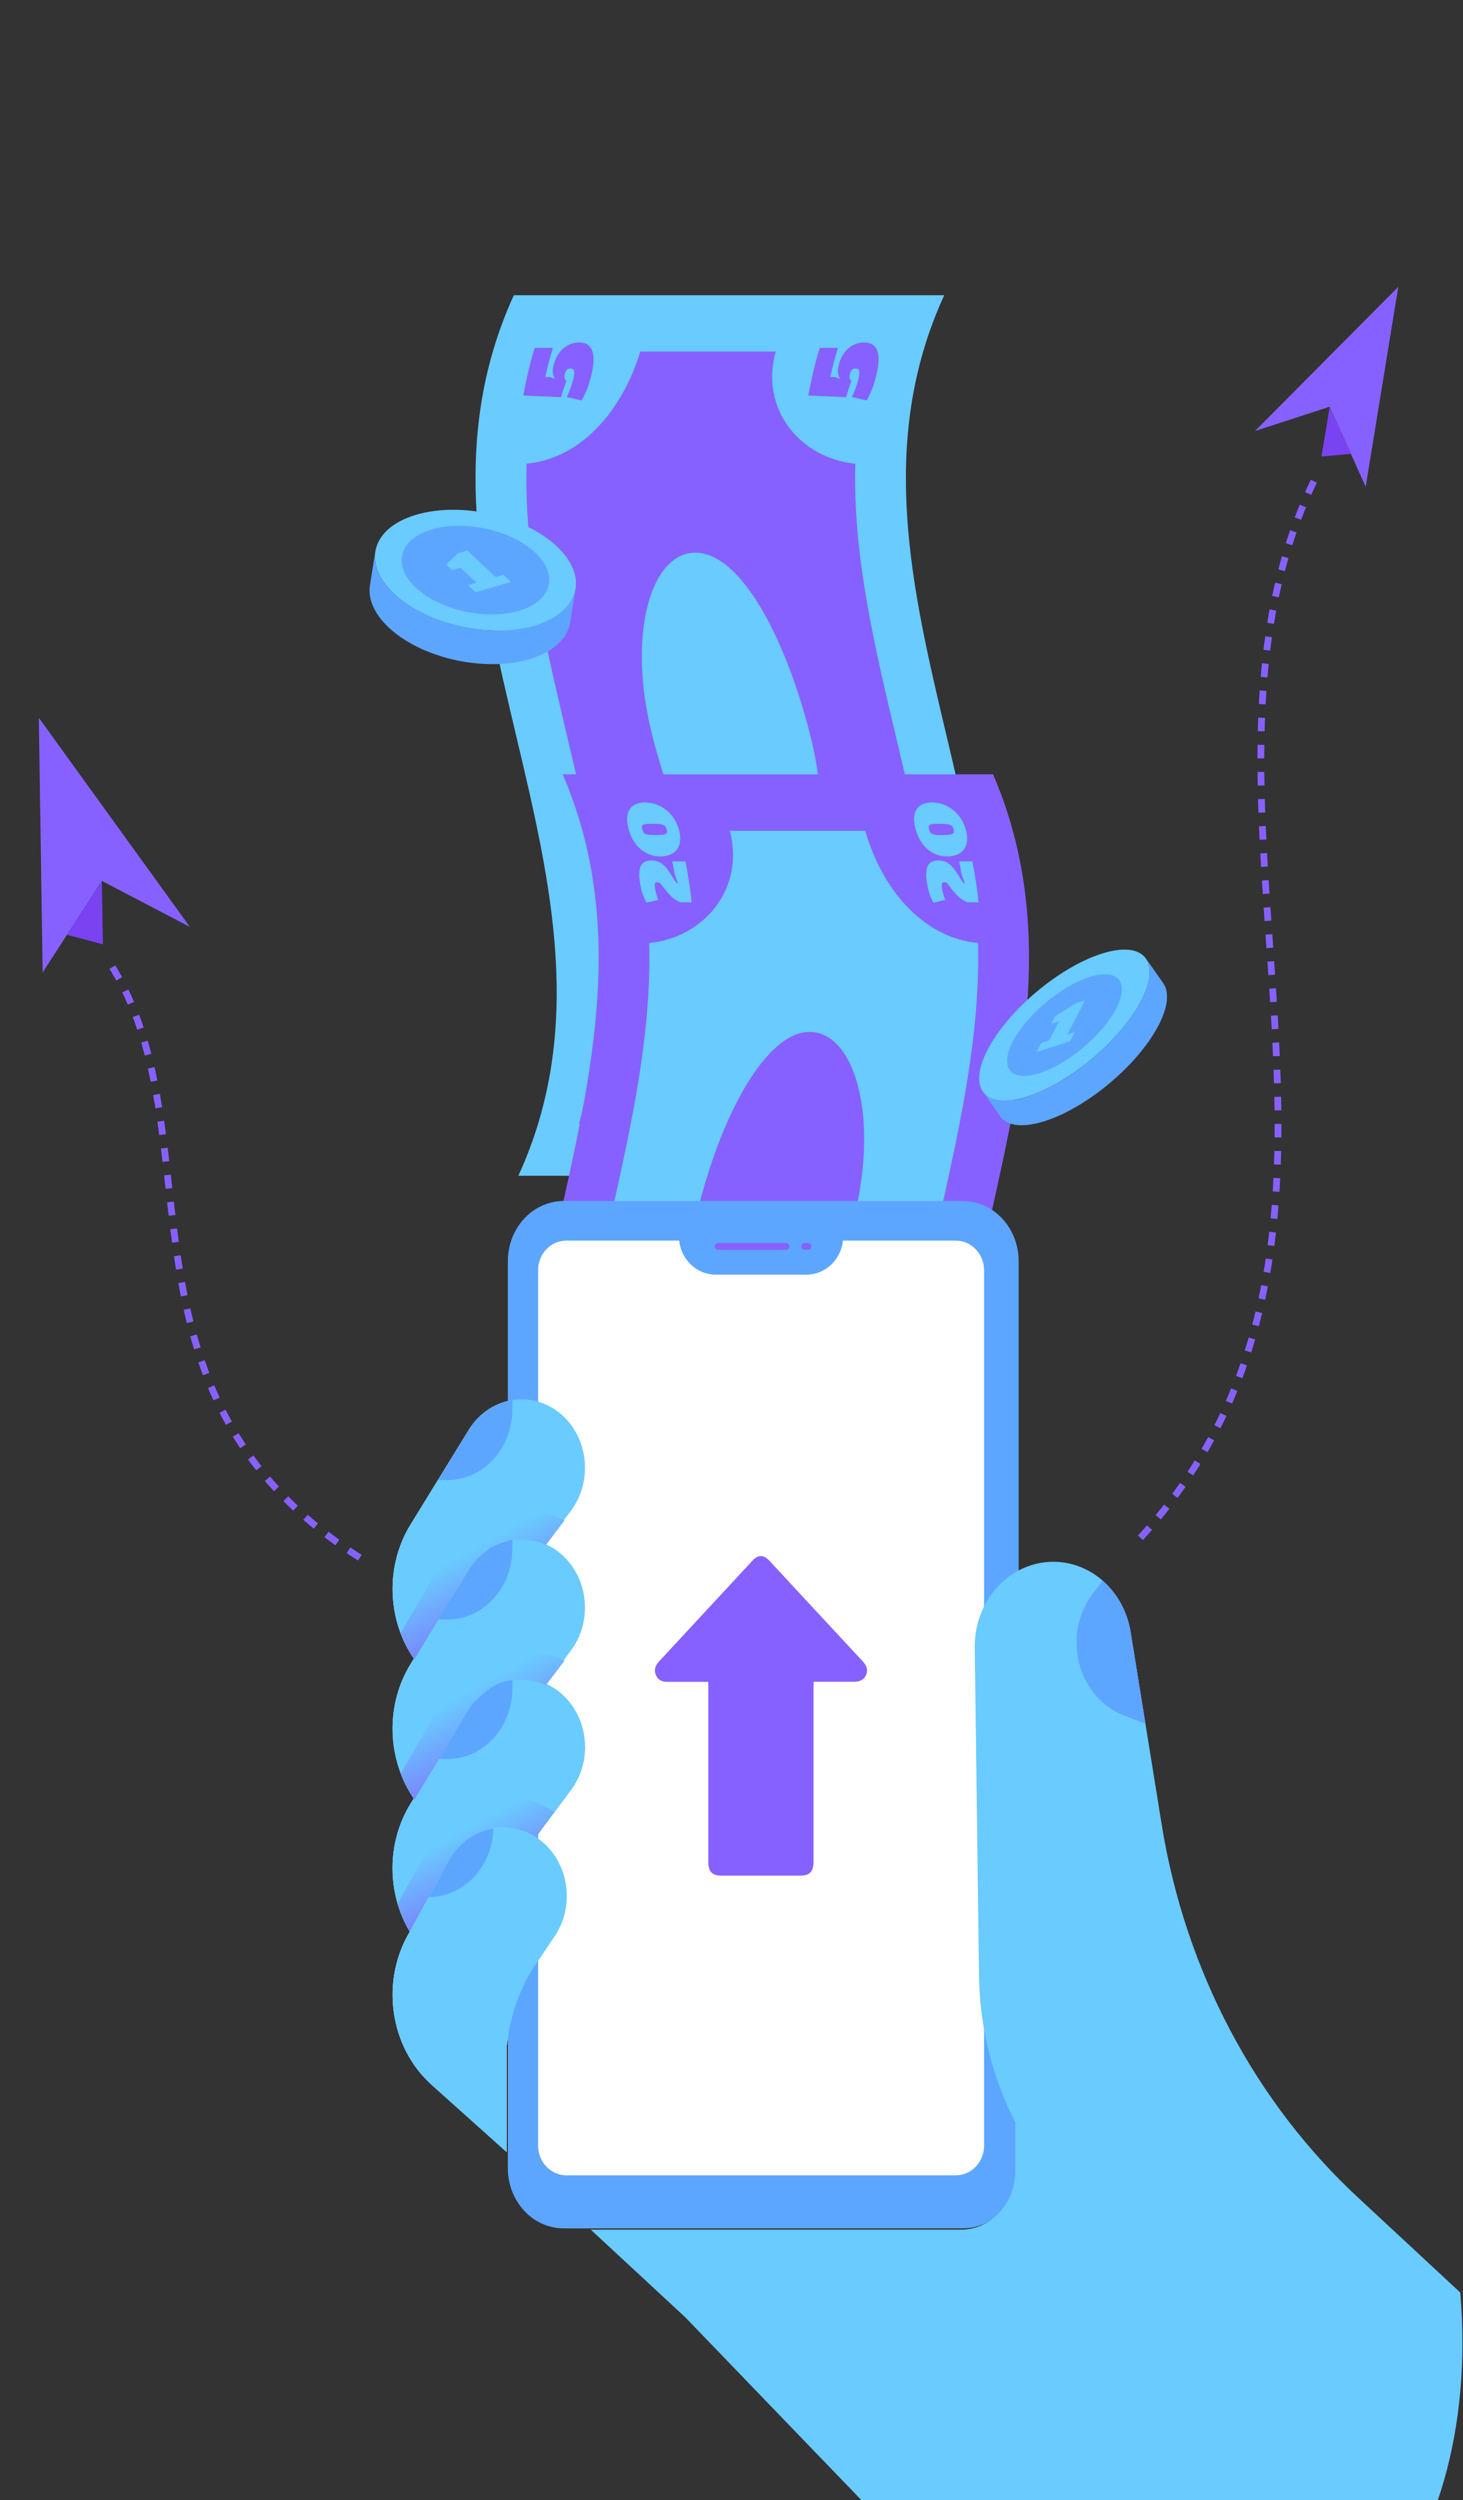 <svg xmlns="http://www.w3.org/2000/svg" width="257" height="439" viewBox="0 0 257 439" fill="none"><rect x="0" y="0" width="257" height="439" fill="#333333" stroke="none"/><path d="M165.868 51.836H90.269C66.631 103.372 114.697 154.909 91.059 206.445H166.658C190.296 154.909 142.23 103.372 165.868 51.836Z" fill="#69CBFF"></path><path d="M100.304 289.752L95.921 295.645C96.532 295.917 97.148 296.256 97.726 296.661C103.24 300.559 104.434 308.72 100.304 314.263L94.946 321.444C94.66 321.818 94.414 322.205 94.145 322.58C94.268 322.665 94.38 322.713 94.492 322.798C99.816 326.557 101.167 334.337 97.462 339.91L94.952 343.67C93.584 345.501 92.424 347.496 91.511 349.636C90.928 350.959 90.457 352.332 90.065 353.734L89.532 356.091C89.454 356.478 89.376 356.871 89.314 357.258L89 359.307V377.858L75.836 366.065C68.422 359.41 66.791 347.853 72.003 339.13C67.996 332.439 67.856 323.596 72.143 316.65L72.709 315.737C68.03 308.913 67.621 299.49 72.143 292.139L72.709 291.227C68.03 284.414 67.621 274.979 72.143 267.647L82.354 251.06C83.973 248.449 86.372 246.738 88.995 246.061C89.813 245.844 90.659 245.723 91.505 245.705C93.64 245.668 95.809 246.297 97.726 247.651C103.24 251.55 104.434 259.71 100.304 265.253L95.921 271.134C96.532 271.424 97.148 271.763 97.726 272.168C103.24 276.049 104.434 284.227 100.304 289.752Z" fill="white"></path><path d="M172.87 223.02V376.759C172.87 379.612 170.645 381.951 167.905 381.951H99.496C96.756 381.951 94.531 379.612 94.531 376.759V223.002C94.531 220.143 96.756 217.828 99.496 217.828H119.312C119.665 221.183 122.406 223.806 125.718 223.806H141.672C144.99 223.806 147.73 221.183 148.078 217.828H167.883C170.623 217.828 172.865 220.149 172.865 223.02H172.87Z" stroke="#8661FF" stroke-width="1.189" stroke-miterlimit="10"></path><path d="M63.212 273.504C17.634 244.535 38.388 198.886 19.262 169.039" stroke="#8661FF" stroke-width="1.189" stroke-miterlimit="10" stroke-dasharray="2.38 2.38"></path><path d="M200.348 270.003C249.587 216.015 203.603 140.958 230.868 84.336" stroke="#8661FF" stroke-width="1.189" stroke-miterlimit="10" stroke-dasharray="2.38 2.38"></path><path d="M150.733 353.226H116.621C111.762 353.226 107.828 348.976 107.828 343.742C107.828 338.507 111.768 334.258 116.621 334.258H150.733C155.591 334.258 159.525 338.507 159.525 343.742C159.525 348.976 155.586 353.226 150.733 353.226Z" fill="#8661FF"></path><path d="M120.648 340.242H118.496V339.747H123.31V340.242H121.147V346.662H120.642V340.242H120.648ZM123.282 343.065C123.282 342.237 123.271 341.88 123.271 341.723H123.719C123.73 341.88 123.736 342.195 123.736 342.829C123.999 342.086 124.588 341.645 125.327 341.602V342.134C124.375 342.201 123.736 342.914 123.736 344.087V346.656H123.276V343.059L123.282 343.065ZM129.228 345.719C129.228 346.154 129.267 346.499 129.289 346.656H128.852C128.813 346.535 128.791 346.317 128.768 345.894C128.611 346.257 128.208 346.771 127.266 346.771C126.202 346.771 125.748 346.027 125.748 345.29C125.748 344.202 126.527 343.712 127.9 343.712H128.768V343.21C128.768 342.715 128.628 342.056 127.586 342.056C126.661 342.056 126.527 342.582 126.426 342.987H125.966C126.022 342.443 126.331 341.602 127.597 341.602C128.639 341.602 129.228 342.074 129.228 343.162V345.719ZM128.78 344.141H127.883C126.869 344.141 126.235 344.425 126.235 345.278C126.235 345.9 126.65 346.323 127.289 346.323C128.6 346.323 128.78 345.386 128.78 344.316V344.141ZM130.735 342.968C130.735 342.533 130.735 342.122 130.724 341.723H131.172C131.189 341.88 131.2 342.521 131.189 342.66C131.391 342.159 131.766 341.602 132.708 341.602C133.521 341.602 134.243 342.098 134.243 343.458V346.656H133.784V343.537C133.784 342.66 133.448 342.086 132.646 342.086C131.559 342.086 131.184 343.065 131.184 344.141V346.662H130.724V342.968H130.735ZM135.717 345.302C135.874 345.942 136.295 346.329 137.017 346.329C137.83 346.329 138.161 345.924 138.161 345.374C138.161 344.824 137.942 344.534 136.917 344.268C135.734 343.96 135.443 343.579 135.443 342.926C135.443 342.273 135.919 341.614 136.956 341.614C137.993 341.614 138.486 342.298 138.559 342.999H138.099C138.015 342.582 137.712 342.068 136.939 342.068C136.166 342.068 135.913 342.491 135.913 342.89C135.913 343.343 136.132 343.573 137.04 343.809C138.329 344.147 138.654 344.601 138.654 345.338C138.654 346.239 137.976 346.789 137.017 346.789C135.975 346.789 135.387 346.196 135.258 345.308H135.723L135.717 345.302ZM139.926 346.662V342.189H139.141V341.723H139.926V341.022C139.926 340.194 140.144 339.281 141.17 339.281C141.305 339.281 141.506 339.312 141.618 339.348V339.819C141.484 339.777 141.26 339.759 141.125 339.759C140.587 339.759 140.385 340.176 140.385 341.034V341.717H141.383V342.183H140.385V346.656H139.926V346.662ZM142.201 344.25C142.212 345.525 142.806 346.311 143.686 346.311C144.566 346.311 144.841 345.785 145.003 345.38H145.468C145.278 346.033 144.79 346.771 143.664 346.771C142.274 346.771 141.73 345.477 141.73 344.226C141.73 342.811 142.381 341.596 143.714 341.596C145.127 341.596 145.575 342.908 145.575 343.839C145.575 343.978 145.575 344.117 145.564 344.244H142.196L142.201 344.25ZM145.104 343.815C145.093 342.835 144.6 342.068 143.703 342.068C142.762 342.068 142.33 342.781 142.229 343.815H145.104ZM145.104 343.815L146.696 343.065C146.696 342.237 146.684 341.88 146.684 341.723H147.133C147.144 341.88 147.15 342.195 147.15 342.829C147.413 342.086 148.001 341.645 148.741 341.602V342.134C147.788 342.201 147.15 342.914 147.15 344.087V346.656H146.69V343.059L145.104 343.815Z" fill="white"></path><path d="M150.247 81.414C149.355 113.233 165.333 145.058 164.43 176.876C154.909 177.741 147.59 186.191 144.452 196.546H120.657C123.543 186.197 116.034 177.741 106.681 176.876C107.583 145.058 91.606 113.239 92.497 81.414C102.024 80.549 109.337 72.099 112.475 61.727H136.27C133.384 72.093 140.893 80.549 150.247 81.414Z" fill="#8661FF"></path><path d="M142.345 129.13C146.851 146.853 142.597 161.221 134.785 161.221C126.973 161.221 119.082 146.853 114.582 129.13C110.082 111.407 114.33 97.039 122.142 97.039C129.954 97.039 137.845 111.407 142.35 129.13" fill="#69CBFF"></path><path d="M103.941 65.549C103.655 66.776 103.364 67.773 103.033 68.547C102.702 69.327 102.417 69.913 102.159 70.312C101.296 70.112 100.433 69.913 99.57 69.713C99.794 69.254 100.012 68.734 100.225 68.16C100.438 67.586 100.612 67.005 100.741 66.425C100.881 65.809 100.915 65.368 100.847 65.108C100.78 64.848 100.584 64.715 100.259 64.715H100.108C99.883 64.715 99.699 64.805 99.547 64.987C99.402 65.168 99.284 65.416 99.211 65.73C99.144 66.02 99.133 66.256 99.177 66.431C99.222 66.607 99.329 66.746 99.502 66.842C99.161 67.803 98.841 68.771 98.539 69.738C96.336 69.641 94.134 69.544 91.926 69.448C92.424 66.655 93.08 63.868 93.921 61.082H97.121C96.611 62.78 96.162 64.479 95.781 66.177C96.078 66.189 96.37 66.202 96.667 66.214C96.941 66.323 97.216 66.431 97.491 66.54C97.328 66.262 97.21 65.93 97.138 65.543C97.065 65.156 97.104 64.654 97.261 64.05C97.39 63.542 97.586 63.046 97.838 62.575C98.096 62.103 98.41 61.68 98.791 61.318C99.172 60.955 99.603 60.665 100.102 60.453C100.595 60.242 101.144 60.133 101.755 60.133C102.366 60.133 102.854 60.266 103.235 60.532C103.61 60.798 103.885 61.172 104.053 61.65C104.221 62.127 104.288 62.702 104.266 63.367C104.243 64.032 104.131 64.763 103.946 65.549" fill="#8661FF"></path><path d="M154.015 65.549C153.729 66.776 153.438 67.773 153.107 68.547C152.782 69.327 152.496 69.913 152.233 70.312C151.364 70.112 150.507 69.913 149.644 69.713C149.868 69.254 150.087 68.734 150.305 68.16C150.518 67.586 150.692 67.005 150.821 66.425C150.955 65.809 150.994 65.368 150.922 65.108C150.854 64.848 150.653 64.715 150.333 64.715H150.182C149.958 64.715 149.773 64.805 149.621 64.987C149.47 65.168 149.358 65.416 149.285 65.73C149.218 66.02 149.207 66.256 149.252 66.431C149.296 66.607 149.403 66.746 149.577 66.842C149.235 67.803 148.91 68.771 148.613 69.738C146.41 69.641 144.208 69.544 142 69.448C142.499 66.655 143.154 63.868 143.995 61.082H147.195C146.685 62.78 146.237 64.479 145.856 66.177C146.153 66.189 146.444 66.202 146.741 66.214C147.016 66.323 147.29 66.431 147.565 66.54C147.402 66.262 147.285 65.93 147.212 65.543C147.139 65.156 147.178 64.654 147.335 64.05C147.47 63.542 147.66 63.046 147.912 62.575C148.17 62.103 148.484 61.68 148.865 61.318C149.24 60.955 149.683 60.665 150.176 60.453C150.669 60.242 151.219 60.133 151.829 60.133C152.44 60.133 152.928 60.266 153.309 60.532C153.684 60.798 153.959 61.172 154.122 61.65C154.29 62.127 154.357 62.702 154.335 63.367C154.306 64.032 154.206 64.763 154.015 65.549Z" fill="#8661FF"></path><path d="M113.97 193.4C113.673 194.627 113.303 195.625 112.899 196.398C112.49 197.178 112.126 197.765 111.807 198.164C110.972 197.964 110.137 197.765 109.302 197.565C109.588 197.106 109.868 196.586 110.131 196.012C110.4 195.437 110.602 194.857 110.753 194.277C110.91 193.654 110.949 193.219 110.876 192.959C110.804 192.699 110.607 192.572 110.282 192.566H110.131C109.907 192.566 109.728 192.657 109.576 192.838C109.425 193.02 109.319 193.267 109.24 193.582C109.167 193.872 109.156 194.108 109.19 194.283C109.229 194.458 109.335 194.597 109.498 194.694C109.106 195.655 108.702 196.622 108.265 197.589C106.074 197.493 103.883 197.396 101.691 197.299C102.538 194.513 103.199 191.72 103.698 188.933H106.903C106.601 190.632 106.236 192.33 105.805 194.029C106.102 194.041 106.393 194.053 106.69 194.065C106.959 194.174 107.234 194.283 107.503 194.392C107.352 194.114 107.239 193.781 107.172 193.394C107.099 193.007 107.139 192.506 107.273 191.901C107.385 191.394 107.553 190.898 107.766 190.426C107.985 189.955 108.259 189.532 108.596 189.169C108.932 188.806 109.33 188.516 109.795 188.305C110.26 188.093 110.792 187.984 111.398 187.984C112.003 187.984 112.518 188.117 112.933 188.383C113.348 188.649 113.667 189.024 113.886 189.502C114.104 189.979 114.222 190.553 114.233 191.218C114.244 191.883 114.155 192.615 113.964 193.4" fill="#8661FF"></path><path d="M164.042 193.4C163.745 194.627 163.375 195.625 162.972 196.398C162.568 197.178 162.198 197.765 161.879 198.164C161.044 197.964 160.209 197.765 159.374 197.565C159.66 197.106 159.94 196.586 160.203 196.012C160.467 195.437 160.674 194.857 160.825 194.277C160.982 193.654 161.022 193.219 160.949 192.959C160.876 192.699 160.68 192.572 160.355 192.566H160.203C159.979 192.566 159.8 192.657 159.649 192.838C159.497 193.02 159.391 193.267 159.307 193.582C159.234 193.872 159.217 194.108 159.256 194.283C159.296 194.458 159.396 194.597 159.564 194.694C159.178 195.655 158.769 196.622 158.337 197.589C156.146 197.493 153.955 197.396 151.764 197.299C152.61 194.513 153.271 191.72 153.77 188.933H156.975C156.673 190.632 156.309 192.33 155.877 194.029C156.174 194.041 156.465 194.053 156.762 194.065C157.031 194.174 157.306 194.283 157.575 194.392C157.418 194.114 157.312 193.781 157.244 193.394C157.177 193.007 157.211 192.506 157.345 191.901C157.457 191.394 157.62 190.898 157.838 190.426C158.057 189.955 158.332 189.532 158.668 189.169C159.004 188.806 159.402 188.516 159.867 188.305C160.332 188.093 160.865 187.984 161.47 187.984C162.075 187.984 162.591 188.117 163.005 188.383C163.42 188.649 163.74 189.024 163.958 189.502C164.177 189.979 164.294 190.553 164.306 191.218C164.317 191.883 164.227 192.615 164.037 193.4" fill="#8661FF"></path><path d="M178.107 193.969C176.095 205.03 173.316 216.074 171.102 227.136H95.492C97.706 216.074 100.485 205.03 102.497 193.969H178.107Z" fill="#8661FF"></path><path d="M174.448 135.953H98.849C121.008 187.489 75.951 239.026 98.109 290.562H173.708C151.55 239.026 196.606 187.489 174.448 135.953Z" fill="#8661FF"></path><path d="M171.803 165.57C172.644 197.389 157.664 229.208 158.505 261.033C149.146 261.897 141.642 270.347 144.338 280.702H120.543C117.595 270.347 110.271 261.897 100.749 261.033C99.903 229.214 114.888 197.395 114.048 165.57C123.407 164.706 130.916 156.255 128.209 145.883H152.004C154.957 156.249 162.276 164.706 171.797 165.57" fill="#69CBFF"></path><path d="M150.164 213.278C145.938 231.001 137.885 245.369 130.353 245.369C122.821 245.369 118.176 231.001 122.396 213.278C126.615 195.556 134.674 181.194 142.206 181.188C150.007 181.188 154.383 195.556 150.164 213.278Z" fill="#8661FF"></path><path d="M119.503 158.418C119.441 158.388 119.374 158.364 119.312 158.333C118.847 158.128 118.41 157.838 117.995 157.457C117.586 157.082 117.132 156.568 116.639 155.934C116.499 155.758 116.387 155.601 116.286 155.468C116.191 155.335 116.101 155.233 116.028 155.148C115.95 155.063 115.877 155.003 115.798 154.967C115.726 154.93 115.636 154.912 115.529 154.912H115.429C115.244 154.912 115.126 154.979 115.064 155.124C115.003 155.263 114.991 155.499 115.042 155.825C115.092 156.182 115.171 156.538 115.272 156.907C115.372 157.27 115.496 157.644 115.641 158.019C114.952 158.176 114.263 158.327 113.568 158.485C113.456 158.267 113.333 158.043 113.221 157.802C113.108 157.56 112.996 157.3 112.901 157.016C112.8 156.732 112.711 156.411 112.626 156.049C112.542 155.686 112.47 155.281 112.397 154.822C112.212 153.607 112.262 152.676 112.57 152.041C112.873 151.406 113.484 151.086 114.409 151.086C114.846 151.086 115.227 151.146 115.563 151.273C115.894 151.4 116.202 151.582 116.482 151.823C116.762 152.059 117.026 152.349 117.272 152.682C117.519 153.014 117.771 153.389 118.018 153.8C118.275 154.223 118.483 154.531 118.623 154.731C118.769 154.93 118.892 155.057 118.993 155.106L119.105 155.148C118.909 154.568 118.701 153.987 118.494 153.407C118.371 152.688 118.242 151.962 118.096 151.243H120.411C120.887 153.637 121.24 156.036 121.498 158.43H119.519L119.503 158.418Z" fill="#69CBFF"></path><path d="M119.257 145.662C119.469 146.417 119.537 147.094 119.469 147.68C119.402 148.267 119.217 148.762 118.915 149.161C118.612 149.56 118.209 149.863 117.71 150.068C117.205 150.274 116.623 150.376 115.967 150.376C115.311 150.376 114.74 150.268 114.162 150.062C113.585 149.851 113.058 149.548 112.576 149.143C112.095 148.744 111.674 148.243 111.304 147.65C110.935 147.052 110.649 146.381 110.441 145.619C110.228 144.846 110.133 144.163 110.167 143.576C110.206 142.99 110.352 142.5 110.609 142.101C110.867 141.702 111.226 141.406 111.685 141.201C112.145 141.001 112.689 140.898 113.311 140.898C113.933 140.898 114.572 141.001 115.188 141.213C115.804 141.424 116.387 141.733 116.92 142.138C117.452 142.543 117.923 143.044 118.332 143.631C118.735 144.223 119.049 144.894 119.257 145.656M117.11 145.613C117.06 145.426 116.992 145.269 116.908 145.148C116.824 145.027 116.707 144.93 116.55 144.858C116.387 144.791 116.185 144.737 115.933 144.7C115.687 144.67 115.356 144.652 114.958 144.652H114.09C113.776 144.652 113.529 144.67 113.339 144.7C113.148 144.737 113.008 144.785 112.907 144.864C112.812 144.936 112.761 145.039 112.756 145.166C112.745 145.293 112.773 145.45 112.823 145.637C112.874 145.825 112.941 145.982 113.014 146.103C113.092 146.224 113.193 146.32 113.333 146.399C113.468 146.478 113.647 146.526 113.86 146.562C114.073 146.592 114.336 146.611 114.644 146.611H115.502C115.9 146.611 116.219 146.592 116.449 146.562C116.684 146.532 116.858 146.472 116.976 146.393C117.093 146.314 117.161 146.212 117.172 146.085C117.189 145.958 117.172 145.801 117.116 145.613" fill="#69CBFF"></path><path d="M169.91 158.418C169.849 158.388 169.781 158.364 169.72 158.333C169.255 158.128 168.823 157.838 168.403 157.457C167.988 157.082 167.54 156.568 167.047 155.934C166.907 155.758 166.795 155.601 166.694 155.468C166.593 155.335 166.514 155.233 166.436 155.148C166.357 155.063 166.279 155.003 166.206 154.967C166.133 154.93 166.044 154.912 165.937 154.912H165.836C165.657 154.912 165.534 154.979 165.472 155.124C165.41 155.263 165.405 155.499 165.45 155.825C165.5 156.182 165.578 156.538 165.679 156.907C165.78 157.27 165.903 157.644 166.049 158.019C165.36 158.176 164.671 158.327 163.976 158.485C163.858 158.267 163.74 158.043 163.628 157.802C163.511 157.56 163.41 157.3 163.309 157.016C163.208 156.732 163.118 156.411 163.034 156.049C162.95 155.686 162.877 155.281 162.804 154.822C162.625 153.607 162.67 152.676 162.978 152.041C163.281 151.406 163.892 151.086 164.816 151.086C165.248 151.086 165.634 151.146 165.971 151.273C166.301 151.4 166.61 151.582 166.89 151.823C167.17 152.059 167.433 152.349 167.68 152.682C167.927 153.014 168.179 153.389 168.425 153.8C168.683 154.223 168.885 154.531 169.031 154.731C169.176 154.93 169.3 155.057 169.4 155.106C169.44 155.118 169.473 155.13 169.512 155.148C169.316 154.568 169.109 153.987 168.896 153.407C168.773 152.688 168.644 151.962 168.498 151.243H170.813C171.289 153.637 171.648 156.036 171.9 158.43H169.922L169.91 158.418Z" fill="#69CBFF"></path><path d="M169.663 145.662C169.87 146.417 169.937 147.094 169.876 147.68C169.808 148.267 169.624 148.762 169.321 149.161C169.018 149.56 168.615 149.863 168.116 150.068C167.612 150.274 167.029 150.376 166.373 150.376C165.751 150.376 165.146 150.268 164.569 150.062C163.991 149.851 163.459 149.548 162.983 149.143C162.501 148.744 162.075 148.243 161.711 147.65C161.341 147.052 161.055 146.381 160.848 145.619C160.635 144.846 160.539 144.163 160.573 143.576C160.607 142.99 160.752 142.5 161.01 142.101C161.273 141.702 161.627 141.406 162.086 141.201C162.546 141.001 163.089 140.898 163.711 140.898C164.333 140.898 164.972 141.001 165.589 141.213C166.211 141.424 166.788 141.733 167.32 142.138C167.853 142.543 168.323 143.044 168.732 143.631C169.136 144.223 169.45 144.894 169.657 145.656M167.511 145.613C167.46 145.426 167.393 145.269 167.309 145.148C167.225 145.027 167.102 144.93 166.945 144.858C166.788 144.791 166.581 144.737 166.328 144.7C166.076 144.67 165.751 144.652 165.353 144.652H164.479C164.165 144.652 163.913 144.67 163.728 144.7C163.538 144.737 163.392 144.785 163.297 144.864C163.201 144.936 163.151 145.039 163.14 145.166C163.134 145.293 163.151 145.45 163.207 145.637C163.257 145.825 163.325 145.982 163.397 146.103C163.47 146.224 163.577 146.32 163.717 146.399C163.857 146.478 164.031 146.526 164.244 146.562C164.457 146.592 164.714 146.611 165.028 146.611H165.886C166.284 146.611 166.603 146.592 166.833 146.562C167.068 146.532 167.247 146.472 167.359 146.393C167.472 146.314 167.539 146.212 167.556 146.085C167.567 145.958 167.55 145.801 167.5 145.613" fill="#69CBFF"></path><path d="M111.012 285.59L110.799 285.505C110.289 285.3 109.779 285.01 109.286 284.629C108.787 284.254 108.238 283.74 107.632 283.106C107.464 282.93 107.319 282.773 107.201 282.64C107.083 282.507 106.977 282.398 106.893 282.32C106.803 282.235 106.719 282.175 106.635 282.138C106.556 282.102 106.461 282.084 106.36 282.084H106.259C106.075 282.084 105.962 282.151 105.923 282.296C105.884 282.435 105.912 282.67 106.013 282.997C106.119 283.353 106.265 283.716 106.439 284.079C106.612 284.447 106.82 284.816 107.05 285.191C106.394 285.348 105.744 285.499 105.088 285.656C104.92 285.445 104.752 285.215 104.578 284.973C104.41 284.738 104.248 284.472 104.091 284.188C103.934 283.903 103.777 283.577 103.631 283.22C103.485 282.858 103.345 282.453 103.205 281.993C102.847 280.778 102.824 279.848 103.088 279.213C103.351 278.578 103.956 278.258 104.875 278.258C105.307 278.258 105.699 278.318 106.035 278.445C106.372 278.572 106.691 278.753 106.982 278.995C107.274 279.237 107.56 279.521 107.834 279.854C108.109 280.186 108.389 280.561 108.686 280.972C108.994 281.395 109.235 281.703 109.409 281.903C109.583 282.102 109.717 282.229 109.829 282.277C109.868 282.29 109.908 282.302 109.947 282.32C109.661 281.739 109.381 281.159 109.112 280.579C108.916 279.86 108.731 279.14 108.557 278.415H110.872C111.449 280.809 112.149 283.208 112.984 285.602H111.006L111.012 285.59Z" fill="#5DA6FF"></path><path d="M109.937 272.826C110.06 273.581 110.077 274.258 109.976 274.845C109.875 275.437 109.673 275.927 109.371 276.325C109.063 276.724 108.665 277.027 108.16 277.232C107.662 277.438 107.079 277.54 106.423 277.54C105.767 277.54 105.196 277.432 104.613 277.226C104.03 277.015 103.503 276.712 103.027 276.307C102.551 275.908 102.142 275.407 101.805 274.814C101.469 274.216 101.239 273.545 101.116 272.783C100.987 272.004 100.993 271.327 101.133 270.74C101.267 270.154 101.514 269.664 101.85 269.265C102.192 268.866 102.618 268.57 103.128 268.365C103.632 268.165 104.198 268.062 104.826 268.062C105.454 268.062 106.059 268.165 106.63 268.377C107.202 268.588 107.706 268.897 108.155 269.302C108.603 269.707 108.979 270.208 109.287 270.795C109.595 271.387 109.802 272.058 109.931 272.82M107.79 272.777C107.757 272.59 107.712 272.433 107.645 272.312C107.578 272.191 107.471 272.094 107.32 272.022C107.168 271.955 106.972 271.901 106.72 271.865C106.474 271.834 106.149 271.816 105.751 271.816H104.876C104.563 271.816 104.31 271.834 104.114 271.865C103.918 271.901 103.772 271.949 103.666 272.028C103.565 272.1 103.492 272.203 103.475 272.33C103.453 272.457 103.453 272.614 103.487 272.801C103.52 272.989 103.565 273.146 103.632 273.267C103.7 273.388 103.795 273.485 103.924 273.563C104.053 273.642 104.226 273.69 104.434 273.726C104.641 273.763 104.904 273.775 105.218 273.775H106.076C106.474 273.775 106.793 273.757 107.028 273.726C107.269 273.696 107.449 273.636 107.572 273.557C107.701 273.478 107.774 273.376 107.796 273.249C107.824 273.122 107.819 272.965 107.79 272.777Z" fill="#5DA6FF"></path><path d="M161.42 285.59L161.207 285.505C160.691 285.3 160.192 285.01 159.694 284.629C159.195 284.254 158.646 283.74 158.04 283.106C157.872 282.93 157.732 282.773 157.609 282.64C157.491 282.507 157.39 282.398 157.295 282.32C157.205 282.235 157.121 282.175 157.037 282.138C156.959 282.102 156.864 282.084 156.763 282.084H156.656C156.477 282.084 156.365 282.151 156.32 282.296C156.281 282.435 156.303 282.67 156.41 282.997C156.522 283.353 156.662 283.716 156.835 284.079C157.009 284.447 157.211 284.816 157.446 285.191C156.791 285.348 156.141 285.499 155.485 285.656C155.311 285.445 155.149 285.215 154.981 284.973C154.812 284.738 154.65 284.472 154.493 284.188C154.33 283.903 154.185 283.577 154.033 283.22C153.888 282.858 153.742 282.453 153.608 281.993C153.249 280.778 153.227 279.848 153.49 279.213C153.753 278.578 154.359 278.258 155.278 278.258C155.709 278.258 156.101 278.318 156.438 278.445C156.774 278.572 157.099 278.753 157.385 278.995C157.676 279.237 157.962 279.521 158.237 279.854C158.511 280.186 158.797 280.561 159.094 280.972C159.402 281.395 159.643 281.703 159.817 281.903C159.991 282.102 160.131 282.229 160.237 282.277C160.276 282.29 160.316 282.302 160.355 282.32C160.069 281.739 159.789 281.159 159.52 280.579C159.324 279.86 159.139 279.14 158.965 278.415H161.28C161.857 280.809 162.557 283.208 163.392 285.602H161.414L161.42 285.59Z" fill="#5DA6FF"></path><path d="M160.343 272.826C160.467 273.581 160.489 274.258 160.388 274.845C160.287 275.437 160.086 275.927 159.783 276.325C159.475 276.724 159.077 277.027 158.572 277.232C158.068 277.438 157.491 277.54 156.835 277.54C156.179 277.54 155.608 277.432 155.025 277.226C154.448 277.015 153.915 276.712 153.439 276.307C152.963 275.908 152.559 275.407 152.217 274.814C151.887 274.216 151.651 273.545 151.528 272.783C151.399 272.004 151.41 271.327 151.545 270.74C151.679 270.154 151.92 269.664 152.262 269.265C152.604 268.866 153.03 268.57 153.54 268.365C154.05 268.165 154.61 268.062 155.238 268.062C155.866 268.062 156.471 268.165 157.043 268.377C157.614 268.588 158.124 268.897 158.567 269.302C159.015 269.707 159.391 270.208 159.699 270.795C160.007 271.387 160.214 272.058 160.343 272.82M158.203 272.777C158.175 272.59 158.124 272.433 158.057 272.312C157.995 272.191 157.883 272.094 157.732 272.022C157.581 271.955 157.384 271.901 157.138 271.865C156.891 271.834 156.566 271.816 156.168 271.816H155.294C154.986 271.816 154.728 271.834 154.532 271.865C154.336 271.901 154.19 271.949 154.084 272.028C153.977 272.1 153.915 272.203 153.893 272.33C153.865 272.457 153.871 272.614 153.904 272.801C153.932 272.989 153.983 273.146 154.05 273.267C154.112 273.388 154.212 273.485 154.341 273.563C154.47 273.642 154.644 273.69 154.851 273.726C155.059 273.763 155.322 273.775 155.636 273.775H156.493C156.897 273.775 157.211 273.757 157.446 273.726C157.687 273.696 157.866 273.636 157.99 273.557C158.113 273.478 158.191 273.376 158.219 273.249C158.247 273.122 158.242 272.965 158.214 272.777" fill="#5DA6FF"></path><path d="M169.137 211.469H99.008C93.925 211.469 89.801 215.936 89.801 221.442V380.7C89.801 386.212 93.925 390.673 99.008 390.673H169.148C174.231 390.673 178.356 386.206 178.356 380.7V221.461C178.356 215.942 174.226 211.469 169.132 211.469" fill="#5DA6FF"></path><path d="M169.137 211.469H99.008C93.925 211.469 89.801 215.936 89.801 221.442V380.7C89.801 386.212 93.925 390.673 99.008 390.673H169.148C174.231 390.673 178.356 386.206 178.356 380.7V221.461C178.356 215.942 174.226 211.469 169.132 211.469H169.137Z" stroke="#5DA6FF" stroke-width="1.18" stroke-miterlimit="10"></path><path d="M169.137 211.467H99.008C93.925 211.467 89.801 215.855 89.801 221.265V377.706C89.801 383.116 93.925 387.504 99.008 387.504H169.148C174.231 387.504 178.356 383.116 178.356 377.706V221.277C178.356 215.855 174.226 211.461 169.132 211.461" fill="#5DA6FF"></path><path d="M172.87 223.02V376.759C172.87 379.612 170.645 381.951 167.905 381.951H99.496C96.756 381.951 94.531 379.612 94.531 376.759V223.002C94.531 220.143 96.756 217.828 99.496 217.828H119.312C119.665 221.183 122.406 223.806 125.718 223.806H141.672C144.99 223.806 147.73 221.183 148.078 217.828H167.883C170.623 217.828 172.865 220.149 172.865 223.02" fill="white"></path><path d="M256.521 402.522C260.567 451.109 231.314 481.392 194.03 483.296L120.377 406.874L103.777 391.491H168.812C172.679 391.491 175.991 389.036 177.499 385.476C178.048 384.171 178.362 382.714 178.362 381.191V372.637C177.403 370.806 176.568 368.926 175.834 366.998C173.402 360.693 172.079 353.905 171.984 346.99L171.228 289.306C171.183 284.833 172.954 280.783 175.829 278.021C176.596 277.278 177.448 276.613 178.356 276.075C180.177 274.993 182.251 274.328 184.481 274.231C191.374 273.929 197.421 279.194 198.615 286.544L204.079 320.406C208.209 346.005 220.51 369.228 238.818 386.087L256.51 402.522H256.521Z" fill="#69CBFF"></path><path d="M201.209 302.615L197.471 301.176C195.274 300.33 193.374 298.855 191.945 296.957C190.533 295.059 189.575 292.756 189.261 290.248C188.773 286.506 189.782 282.728 192.007 279.815L193.716 277.578C196.227 279.778 198.02 282.916 198.614 286.573L201.203 302.615H201.209Z" fill="#8661FF"></path><path d="M102.763 257.721C102.763 260.362 101.961 263.022 100.297 265.258L95.915 271.134C94.031 270.269 91.986 270.034 90.025 270.336C87.01 270.795 84.18 272.608 82.347 275.57L76.962 284.311L72.691 291.238C68.012 284.414 67.62 274.978 72.142 267.64L76.962 259.812L82.347 251.053C84.168 248.104 86.999 246.29 90.025 245.837C92.614 245.414 95.349 245.988 97.719 247.65C101.003 249.971 102.763 253.816 102.763 257.715" fill="#69CBFF"></path><path d="M102.762 282.263C102.762 284.905 101.961 287.565 100.297 289.783L95.914 295.664C91.095 293.476 85.345 295.241 82.347 300.119L72.686 315.787C68.006 308.975 67.614 299.527 72.136 292.171L72.686 291.27L76.956 284.343L82.341 275.602C84.179 272.64 87.004 270.827 90.019 270.368C91.98 270.065 94.026 270.301 95.909 271.165C96.536 271.456 97.136 271.794 97.713 272.199C100.997 274.52 102.757 278.365 102.757 282.263" fill="#69CBFF"></path><path d="M102.762 306.75C102.762 309.392 101.96 312.051 100.296 314.288L94.939 321.469C94.67 321.843 94.406 322.212 94.137 322.587C93.291 322.043 92.411 321.62 91.498 321.336C90.668 321.082 89.833 320.931 88.987 320.894C88.785 320.858 88.595 320.858 88.388 320.858C85.686 320.858 83.019 321.928 80.945 323.923C80.116 324.721 79.359 325.682 78.76 326.788L72.13 338.901C72.069 338.986 72.018 339.089 71.973 339.173C67.966 332.464 67.843 323.621 72.13 316.675L72.679 315.775L76.95 308.848L82.335 300.107C83.938 297.484 86.342 295.755 88.976 295.078C89.323 294.993 89.665 294.909 90.013 294.86C90.5 294.776 91.004 294.739 91.487 294.727C92.977 294.709 94.485 295.017 95.903 295.658C96.53 295.948 97.13 296.287 97.707 296.692C100.991 299.013 102.751 302.857 102.751 306.756" fill="#69CBFF"></path><path d="M102.767 306.752C102.767 309.393 101.966 312.053 100.302 314.289L97.399 318.188L94.95 321.476C94.681 321.851 94.417 322.22 94.148 322.595C93.302 322.051 92.422 321.628 91.509 321.343C90.68 321.09 89.844 320.939 88.998 320.902C88.796 320.866 88.606 320.866 88.404 320.866C85.703 320.866 83.03 321.936 80.962 323.931C80.127 324.728 79.376 325.69 78.776 326.796L72.147 338.909C72.085 338.994 72.035 339.097 71.99 339.181C71.077 337.64 70.359 335.996 69.872 334.285C68.157 328.525 68.852 322.039 72.147 316.683L72.696 315.782L76.966 308.855L82.352 300.115C83.955 297.491 86.359 295.763 88.993 295.086C89.34 295.001 89.682 294.916 90.029 294.868C90.517 294.783 91.021 294.747 91.503 294.735C92.994 294.717 94.501 295.025 95.919 295.666C96.547 295.956 97.147 296.295 97.724 296.7C101.008 299.021 102.767 302.865 102.767 306.764" fill="#69CBFF"></path><path d="M201.209 302.615L197.471 301.176C195.274 300.33 193.374 298.855 191.945 296.957C190.533 295.059 189.575 292.756 189.261 290.248C188.773 286.506 189.782 282.728 192.007 279.815L193.716 277.578C196.227 279.778 198.02 282.916 198.614 286.573L201.203 302.615H201.209Z" fill="#5DA6FF"></path><path d="M142.911 295.308V326.897C142.911 328.59 142.227 329.327 140.647 329.327C135.967 329.327 131.293 329.327 126.62 329.327C125.118 329.327 124.423 328.578 124.423 326.952V295.302C124.159 295.302 119.385 295.302 117.199 295.302C116.319 295.302 115.602 295.018 115.215 294.093C114.862 293.241 115.047 292.503 115.809 291.681C121.262 285.8 126.715 279.918 132.168 274.037C133.188 272.937 134.146 272.949 135.177 274.055C140.63 279.937 146.077 285.818 151.541 291.687C152.168 292.364 152.533 293.102 152.163 294.039C151.793 294.988 150.997 295.272 150.123 295.284C147.96 295.308 143.213 295.29 142.905 295.29" fill="#8661FF"></path><path d="M193.453 167.473C185.982 169.879 177.044 177.435 173.474 184.35C169.91 191.265 173.065 194.922 180.535 192.516C188 190.11 196.933 182.561 200.502 175.646C204.067 168.731 200.912 165.067 193.453 167.473Z" fill="#69CBFF"></path><path d="M182.648 188.422C187.658 186.808 193.694 181.712 196.092 177.064C198.491 172.409 196.361 169.943 191.346 171.557C186.324 173.171 180.294 178.267 177.896 182.921C175.497 187.569 177.627 190.035 182.648 188.422Z" fill="#5DA6FF"></path><path d="M190.584 175.664L187.502 181.642L188.813 181.219L187.984 182.827L182.1 184.719L182.929 183.117L184.308 182.67L186.05 179.297L184.672 179.738L185.322 178.475L188.993 176.178L190.584 175.664Z" fill="#69CBFF"></path><path d="M204.979 175.501C204.99 175.344 204.995 175.187 205.001 175.036C205.001 174.957 205.001 174.891 204.995 174.818C204.995 174.782 204.995 174.746 204.995 174.716C204.995 174.679 204.995 174.637 204.995 174.607C204.984 174.468 204.967 174.329 204.951 174.196C204.939 174.135 204.928 174.075 204.917 174.02C204.911 173.99 204.906 173.954 204.895 173.924C204.889 173.887 204.883 173.845 204.872 173.815C204.839 173.688 204.805 173.567 204.76 173.446C204.743 173.398 204.721 173.355 204.704 173.307C204.693 173.277 204.676 173.247 204.665 173.216C204.648 173.18 204.631 173.138 204.614 173.096C204.558 172.981 204.497 172.866 204.429 172.763C204.401 172.721 204.379 172.685 204.351 172.642L201.319 168.32C201.443 168.496 201.543 168.689 201.633 168.895C201.65 168.925 201.661 168.955 201.672 168.985C201.751 169.179 201.818 169.384 201.863 169.602C201.868 169.632 201.88 169.668 201.885 169.698C201.93 169.922 201.958 170.152 201.969 170.4C201.969 170.436 201.969 170.472 201.969 170.502C201.975 170.75 201.969 171.01 201.941 171.282C201.941 171.318 201.93 171.361 201.924 171.397C201.896 171.681 201.846 171.965 201.779 172.273C201.779 172.298 201.768 172.322 201.762 172.346C201.7 172.63 201.616 172.92 201.521 173.216C201.504 173.277 201.487 173.337 201.465 173.398C201.358 173.718 201.23 174.051 201.089 174.389C201.045 174.492 200.994 174.595 200.949 174.703C200.809 175.012 200.669 175.32 200.507 175.646C200.322 176.003 200.114 176.366 199.901 176.722C199.588 177.254 199.251 177.792 198.881 178.324C198.837 178.391 198.781 178.457 198.736 178.524C198.36 179.056 197.957 179.587 197.531 180.113C197.419 180.252 197.307 180.391 197.195 180.53C196.718 181.105 196.225 181.673 195.704 182.235C195.357 182.604 195.009 182.972 194.645 183.329C194.594 183.377 194.538 183.432 194.488 183.48C194.118 183.843 193.743 184.206 193.356 184.556C193.317 184.592 193.283 184.623 193.244 184.659C192.852 185.016 192.448 185.366 192.045 185.717C192.005 185.753 191.966 185.783 191.927 185.813C191.501 186.17 191.069 186.521 190.632 186.865C190.616 186.877 190.604 186.889 190.588 186.901C190.134 187.252 189.68 187.597 189.215 187.929C189.187 187.947 189.164 187.965 189.136 187.989C188.693 188.304 188.251 188.606 187.808 188.902C187.763 188.932 187.718 188.963 187.673 188.993C187.242 189.277 186.805 189.549 186.368 189.809C186.312 189.839 186.261 189.875 186.205 189.906C185.774 190.159 185.342 190.401 184.911 190.631C184.849 190.661 184.787 190.697 184.726 190.728C184.283 190.957 183.846 191.181 183.403 191.387C183.375 191.399 183.341 191.411 183.313 191.423C182.921 191.604 182.535 191.767 182.148 191.931C182.025 191.979 181.901 192.033 181.778 192.076C181.358 192.239 180.937 192.39 180.528 192.529C180.209 192.632 179.912 192.704 179.604 192.789C179.391 192.843 179.178 192.91 178.97 192.952C178.729 193.007 178.5 193.043 178.27 193.085C178.079 193.121 177.878 193.158 177.693 193.182C177.468 193.206 177.261 193.218 177.054 193.23C176.88 193.242 176.701 193.26 176.538 193.26C176.336 193.26 176.146 193.248 175.955 193.236C175.804 193.224 175.647 193.224 175.501 193.206C175.316 193.182 175.154 193.139 174.98 193.103C174.851 193.073 174.711 193.055 174.594 193.019C174.425 192.964 174.274 192.898 174.123 192.831C174.022 192.783 173.91 192.753 173.815 192.698C173.658 192.614 173.523 192.505 173.383 192.402C173.316 192.348 173.232 192.311 173.17 192.251C172.98 192.082 172.806 191.894 172.66 191.683L175.692 196.005C175.838 196.21 176.011 196.404 176.202 196.573C176.264 196.627 176.348 196.67 176.415 196.724C176.555 196.827 176.689 196.936 176.846 197.02C176.942 197.069 177.054 197.105 177.155 197.147C177.306 197.214 177.457 197.286 177.625 197.334C177.749 197.371 177.883 197.389 178.012 197.419C178.186 197.455 178.348 197.498 178.533 197.522C178.679 197.54 178.836 197.54 178.987 197.552C179.178 197.564 179.368 197.582 179.57 197.576C179.732 197.576 179.912 197.558 180.086 197.546C180.298 197.534 180.5 197.522 180.724 197.492C180.909 197.467 181.105 197.431 181.302 197.395C181.531 197.359 181.761 197.316 182.002 197.262C182.204 197.214 182.422 197.153 182.635 197.099C182.832 197.044 183.011 197.008 183.213 196.948C183.325 196.911 183.442 196.875 183.554 196.839C183.874 196.736 184.199 196.621 184.524 196.506C184.619 196.47 184.714 196.428 184.81 196.392C184.933 196.343 185.056 196.295 185.18 196.246C185.308 196.198 185.432 196.15 185.561 196.095C185.824 195.987 186.087 195.866 186.351 195.745C186.379 195.733 186.407 195.721 186.441 195.708C186.452 195.708 186.463 195.696 186.474 195.69C186.754 195.557 187.035 195.424 187.315 195.279C187.466 195.201 187.617 195.122 187.763 195.044C187.825 195.007 187.886 194.977 187.948 194.947C187.998 194.917 188.049 194.892 188.105 194.862C188.351 194.729 188.604 194.59 188.845 194.451C188.974 194.379 189.108 194.3 189.237 194.221C189.293 194.191 189.349 194.155 189.405 194.125C189.461 194.089 189.523 194.058 189.579 194.022C189.814 193.877 190.05 193.732 190.285 193.587C190.431 193.496 190.571 193.405 190.711 193.309C190.756 193.279 190.8 193.254 190.845 193.224C190.89 193.194 190.935 193.17 190.98 193.139C191.21 192.988 191.434 192.837 191.663 192.68C191.837 192.559 192.005 192.438 192.179 192.317C192.207 192.299 192.235 192.275 192.263 192.257C192.286 192.239 192.302 192.227 192.325 192.215C192.543 192.058 192.762 191.9 192.975 191.737C193.182 191.58 193.39 191.423 193.597 191.26C193.608 191.254 193.619 191.241 193.631 191.235C193.647 191.223 193.659 191.211 193.675 191.199C193.855 191.06 194.028 190.921 194.208 190.782C194.404 190.625 194.6 190.462 194.796 190.299C194.852 190.25 194.908 190.202 194.97 190.153C195.009 190.117 195.048 190.087 195.088 190.051C195.183 189.972 195.278 189.888 195.373 189.809C195.564 189.646 195.749 189.483 195.939 189.313C196.057 189.211 196.175 189.102 196.292 188.993C196.326 188.963 196.365 188.932 196.399 188.896C196.438 188.86 196.483 188.824 196.522 188.787C196.718 188.606 196.914 188.425 197.105 188.237C197.251 188.098 197.391 187.959 197.531 187.82C197.581 187.772 197.637 187.717 197.688 187.669C197.727 187.633 197.766 187.591 197.806 187.554C198.108 187.252 198.405 186.944 198.697 186.636C198.713 186.617 198.73 186.593 198.753 186.575C199.274 186.019 199.773 185.445 200.243 184.87C200.355 184.731 200.467 184.592 200.58 184.453C201 183.928 201.403 183.396 201.779 182.864C201.818 182.815 201.857 182.761 201.896 182.713C201.908 182.694 201.913 182.682 201.924 182.664C202.294 182.126 202.631 181.594 202.944 181.056C202.978 181.008 203.012 180.954 203.045 180.899C203.225 180.591 203.393 180.283 203.55 179.98C203.611 179.859 203.673 179.739 203.729 179.624C203.824 179.424 203.908 179.237 203.992 179.037C204.037 178.935 204.093 178.826 204.132 178.723C204.144 178.699 204.161 178.669 204.172 178.638C204.284 178.366 204.385 178.1 204.474 177.841C204.486 177.804 204.497 177.768 204.508 177.732C204.53 177.671 204.547 177.611 204.564 177.55C204.603 177.417 204.648 177.291 204.687 177.164C204.732 177 204.771 176.843 204.805 176.686C204.811 176.662 204.822 176.632 204.827 176.607C204.827 176.595 204.833 176.583 204.839 176.571C204.878 176.384 204.911 176.203 204.939 176.021C204.956 175.924 204.962 175.828 204.973 175.731C204.973 175.695 204.984 175.652 204.99 175.616C204.99 175.586 204.995 175.55 205.001 175.519" fill="#5DA6FF"></path><path d="M138.09 218.852H126.137" stroke="#8661FF" stroke-width="1.189" stroke-miterlimit="10" stroke-linecap="round"></path><path d="M141.923 218.852H141.352" stroke="#8661FF" stroke-width="1.189" stroke-miterlimit="10" stroke-linecap="round"></path><path d="M73.133 90.375C81.018 88.06 92.064 90.538 97.802 95.918C103.547 101.304 101.793 107.536 93.908 109.851C86.023 112.166 74.983 109.688 69.244 104.302C63.506 98.922 65.249 92.69 73.133 90.375Z" fill="#69CBFF"></path><path d="M91.152 107.254C96.935 105.556 98.219 100.962 94.01 97.021C89.802 93.08 81.676 91.248 75.887 92.947C70.103 94.645 68.82 99.239 73.029 103.18C77.237 107.127 85.369 108.953 91.152 107.254Z" fill="#5DA6FF"></path><path d="M82.111 96.68L87.065 101.328L88.444 100.923L89.778 102.174L83.563 104L82.229 102.748L83.692 102.319L80.884 99.69L79.421 100.119L78.379 99.146L80.419 97.175L82.111 96.68Z" fill="#69CBFF"></path><path d="M101.111 103.382C101.077 103.594 101.01 103.799 100.954 104.005C100.898 104.204 100.842 104.404 100.764 104.597C100.702 104.754 100.624 104.912 100.551 105.069C100.467 105.244 100.377 105.413 100.276 105.582C100.181 105.734 100.08 105.885 99.974 106.03C99.85 106.193 99.727 106.356 99.592 106.519C99.475 106.658 99.346 106.791 99.217 106.918C99.043 107.088 98.864 107.257 98.673 107.42C98.477 107.583 98.281 107.753 98.062 107.91C98.012 107.946 97.956 107.988 97.9 108.025C97.597 108.236 97.261 108.436 96.919 108.623C96.768 108.708 96.605 108.786 96.443 108.865C96.191 108.992 95.933 109.113 95.658 109.227C95.479 109.306 95.288 109.372 95.104 109.445C94.722 109.59 94.336 109.729 93.921 109.85C93.456 109.989 92.98 110.104 92.492 110.207C92.33 110.243 92.167 110.267 92.004 110.297C91.674 110.358 91.343 110.418 91.007 110.467C90.811 110.497 90.615 110.515 90.419 110.539C90.105 110.575 89.791 110.606 89.472 110.636C89.258 110.654 89.051 110.66 88.838 110.672C88.541 110.69 88.239 110.696 87.942 110.702C87.673 110.702 87.398 110.702 87.129 110.702C86.843 110.702 86.563 110.69 86.277 110.678C86.003 110.666 85.728 110.654 85.453 110.63C85.212 110.612 84.966 110.593 84.725 110.569C84.136 110.515 83.542 110.442 82.954 110.352C82.831 110.334 82.707 110.321 82.579 110.303C81.945 110.201 81.318 110.074 80.69 109.935C80.516 109.898 80.348 109.85 80.18 109.808C79.76 109.705 79.334 109.596 78.919 109.475C78.695 109.409 78.471 109.336 78.247 109.264C77.899 109.155 77.552 109.04 77.204 108.919C76.975 108.841 76.756 108.75 76.532 108.665C76.19 108.532 75.848 108.393 75.512 108.254C75.299 108.164 75.086 108.067 74.879 107.97C74.492 107.795 74.116 107.607 73.747 107.414C73.573 107.323 73.399 107.239 73.231 107.142C72.615 106.804 72.026 106.447 71.466 106.06C71.208 105.885 70.956 105.697 70.715 105.516C70.586 105.419 70.451 105.323 70.323 105.226C69.947 104.93 69.583 104.621 69.241 104.301C66.618 101.841 65.559 99.199 65.934 96.836L64.993 102.735C64.612 105.099 65.677 107.734 68.299 110.195C68.641 110.515 69.005 110.823 69.381 111.125C69.504 111.222 69.639 111.319 69.768 111.416C69.981 111.579 70.194 111.742 70.412 111.899C70.446 111.923 70.491 111.941 70.524 111.966C71.085 112.346 71.673 112.709 72.284 113.048C72.334 113.072 72.374 113.108 72.424 113.132C72.547 113.199 72.676 113.253 72.799 113.32C73.169 113.513 73.545 113.7 73.926 113.876C74.027 113.924 74.128 113.978 74.228 114.027C74.335 114.075 74.453 114.117 74.565 114.16C74.901 114.305 75.237 114.444 75.579 114.571C75.719 114.625 75.854 114.686 75.994 114.74C76.078 114.77 76.168 114.794 76.252 114.825C76.593 114.946 76.941 115.06 77.288 115.169C77.456 115.224 77.619 115.284 77.787 115.332C77.843 115.351 77.905 115.363 77.961 115.381C78.376 115.502 78.796 115.604 79.216 115.713C79.362 115.75 79.507 115.792 79.659 115.828C79.681 115.828 79.709 115.834 79.732 115.84C80.359 115.985 80.987 116.106 81.62 116.209C81.648 116.209 81.682 116.221 81.71 116.227C81.805 116.245 81.9 116.245 81.996 116.263C82.584 116.354 83.173 116.427 83.761 116.481C83.868 116.487 83.968 116.511 84.075 116.517C84.215 116.529 84.355 116.529 84.49 116.541C84.764 116.56 85.033 116.578 85.308 116.584C85.594 116.596 85.879 116.602 86.165 116.608C86.434 116.608 86.703 116.608 86.978 116.608C87.112 116.608 87.252 116.608 87.392 116.608C87.561 116.608 87.717 116.584 87.88 116.578C88.087 116.566 88.295 116.553 88.508 116.541C88.827 116.517 89.147 116.481 89.46 116.445C89.656 116.42 89.853 116.402 90.043 116.378C90.385 116.33 90.716 116.269 91.052 116.203C91.214 116.173 91.371 116.148 91.534 116.112C92.021 116.009 92.498 115.895 92.963 115.756C93.215 115.683 93.467 115.598 93.708 115.52C93.865 115.465 94 115.405 94.145 115.351C94.336 115.278 94.521 115.206 94.7 115.133C94.975 115.018 95.233 114.897 95.485 114.77C95.647 114.692 95.81 114.613 95.961 114.529C96.017 114.498 96.073 114.474 96.129 114.444C96.421 114.281 96.684 114.105 96.947 113.93C97.003 113.894 97.054 113.852 97.11 113.815C97.244 113.719 97.384 113.622 97.508 113.525C97.586 113.465 97.648 113.392 97.721 113.326C97.911 113.162 98.091 112.999 98.264 112.824C98.337 112.751 98.427 112.685 98.5 112.606C98.556 112.546 98.595 112.479 98.645 112.419C98.78 112.262 98.909 112.099 99.026 111.935C99.094 111.845 99.172 111.76 99.234 111.669C99.273 111.609 99.295 111.549 99.329 111.482C99.43 111.313 99.52 111.144 99.604 110.968C99.654 110.865 99.721 110.769 99.76 110.672C99.789 110.618 99.794 110.557 99.817 110.497C99.895 110.303 99.951 110.104 100.007 109.904C100.035 109.796 100.086 109.693 100.108 109.584C100.13 109.481 100.147 109.385 100.164 109.282L101.111 103.382Z" fill="#5DA6FF"></path><path d="M90.024 245.867L89.99 247.801C89.928 250.818 88.841 253.713 86.958 255.913C84.79 258.452 81.73 259.879 78.558 259.879H78.227L76.955 259.842L82.341 251.084C84.162 248.134 86.992 246.321 90.018 245.867" fill="#5DA6FF"></path><path d="M90.024 270.365L89.99 272.294C89.928 275.31 88.841 278.205 86.958 280.406C84.79 282.944 81.73 284.371 78.558 284.371H78.227L76.955 284.335L82.341 275.594C84.179 272.632 87.003 270.819 90.018 270.359" fill="#5DA6FF"></path><path d="M90.024 294.844V294.862L89.99 296.79C89.928 299.806 88.841 302.702 86.958 304.902C84.79 307.441 81.73 308.867 78.558 308.867H78.227L76.955 308.831L82.341 300.09C83.943 297.467 86.347 295.738 88.981 295.061C89.329 294.977 89.671 294.892 90.018 294.844" fill="#5DA6FF"></path><path d="M6.822 126.031L7.492 170.738L17.888 154.67L33.358 162.751L6.822 126.031Z" fill="#8661FF"></path><path d="M11.778 164.13L18.079 165.806L17.884 154.696L11.778 164.13Z" fill="#7A43F2"></path><path d="M245.637 50.352L239.904 85.477L233.59 71.41L220.461 75.679L245.637 50.352Z" fill="#8661FF"></path><path d="M237.299 79.691L232.141 80.153L233.591 71.43L237.299 79.691Z" fill="#7A43F2"></path><path d="M74.924 325.08L69.863 334.244C70.351 335.955 71.074 337.599 71.987 339.14C72.032 339.055 72.082 338.953 72.144 338.868L78.774 326.755C79.368 325.655 80.124 324.687 80.959 323.89C83.033 321.889 85.7 320.825 88.401 320.825C88.609 320.825 88.794 320.825 89.001 320.861C89.853 320.897 90.682 321.049 91.512 321.302C92.425 321.593 93.305 322.016 94.151 322.554C94.42 322.179 94.684 321.81 94.953 321.435L97.401 318.147C96.169 317.361 92.481 315.258 88.138 315.258C83.795 315.258 78.763 317.38 74.929 325.074" fill="url(#paint0_linear_3083_16286)"></path><path d="M75.723 277.588L70.41 286.739C70.898 288.413 71.845 289.864 72.758 291.381C72.809 291.297 72.853 291.2 72.915 291.115L80.01 279.455C80.609 278.373 82.627 274.831 83.468 274.051C85.558 272.087 87.362 270.558 90.086 270.37C91.184 270.298 93.953 270.147 95.875 271.301C96.144 270.932 99.153 266.979 99.153 266.979C98.251 266.423 95.948 265.68 93 265.68C87.816 265.68 80.649 267.977 75.723 277.588Z" fill="url(#paint1_linear_3083_16286)"></path><path d="M75.723 302.22L70.41 311.372C70.898 313.046 71.845 314.497 72.758 316.014C72.809 315.93 72.853 315.833 72.915 315.748L80.01 304.088C80.609 303.006 82.627 299.464 83.468 298.684C85.558 296.72 87.362 295.191 90.086 295.003C91.184 294.931 93.953 294.779 95.875 295.934C96.144 295.565 99.153 291.612 99.153 291.612C98.251 291.056 95.948 290.312 93 290.312C87.816 290.312 80.649 292.609 75.723 302.22Z" fill="url(#paint2_linear_3083_16286)"></path><path d="M97.457 339.927L94.946 343.686C93.893 345.095 92.985 346.582 92.2 348.159C91.965 348.667 91.729 349.157 91.511 349.664C90.457 352.07 89.718 354.627 89.314 357.269L89 359.318V377.869L75.836 366.076C68.422 359.433 66.791 347.863 71.986 339.159C72.031 339.074 72.082 338.972 72.143 338.887L75.332 333.078L78.773 326.774C79.367 325.673 80.123 324.706 80.958 323.908C82.589 322.331 84.584 321.351 86.675 320.995C87.241 320.892 87.823 320.844 88.401 320.844C88.602 320.844 88.793 320.844 89 320.88C89.202 320.898 89.426 320.898 89.628 320.928C89.83 320.947 90.037 320.977 90.228 321.013C90.261 321.013 90.289 321.013 90.306 321.031C90.496 321.067 90.681 321.098 90.855 321.152C91.074 321.2 91.298 321.255 91.516 321.321C92.43 321.611 93.304 322.035 94.156 322.573C94.279 322.657 94.391 322.724 94.503 322.808C99.827 326.568 101.178 334.347 97.474 339.921" fill="#69CBFF"></path><path d="M86.669 321.029C86.607 324.046 85.52 326.941 83.637 329.141C81.485 331.668 78.47 333.07 75.332 333.107L78.773 326.802C79.367 325.702 80.124 324.735 80.959 323.937C82.595 322.359 84.584 321.38 86.675 321.023" fill="#5DA6FF"></path><defs><linearGradient id="paint0_linear_3083_16286" x1="64.435" y1="330.715" x2="71.635" y2="343.929" gradientUnits="userSpaceOnUse"><stop stop-color="#69CBFF"></stop><stop offset="1" stop-color="#7D70FA"></stop></linearGradient><linearGradient id="paint1_linear_3083_16286" x1="64.745" y1="282.314" x2="72.62" y2="296.333" gradientUnits="userSpaceOnUse"><stop stop-color="#69CBFF"></stop><stop offset="1" stop-color="#7D70FA"></stop></linearGradient><linearGradient id="paint2_linear_3083_16286" x1="64.745" y1="306.947" x2="72.62" y2="320.966" gradientUnits="userSpaceOnUse"><stop stop-color="#69CBFF"></stop><stop offset="1" stop-color="#7D70FA"></stop></linearGradient></defs></svg>
